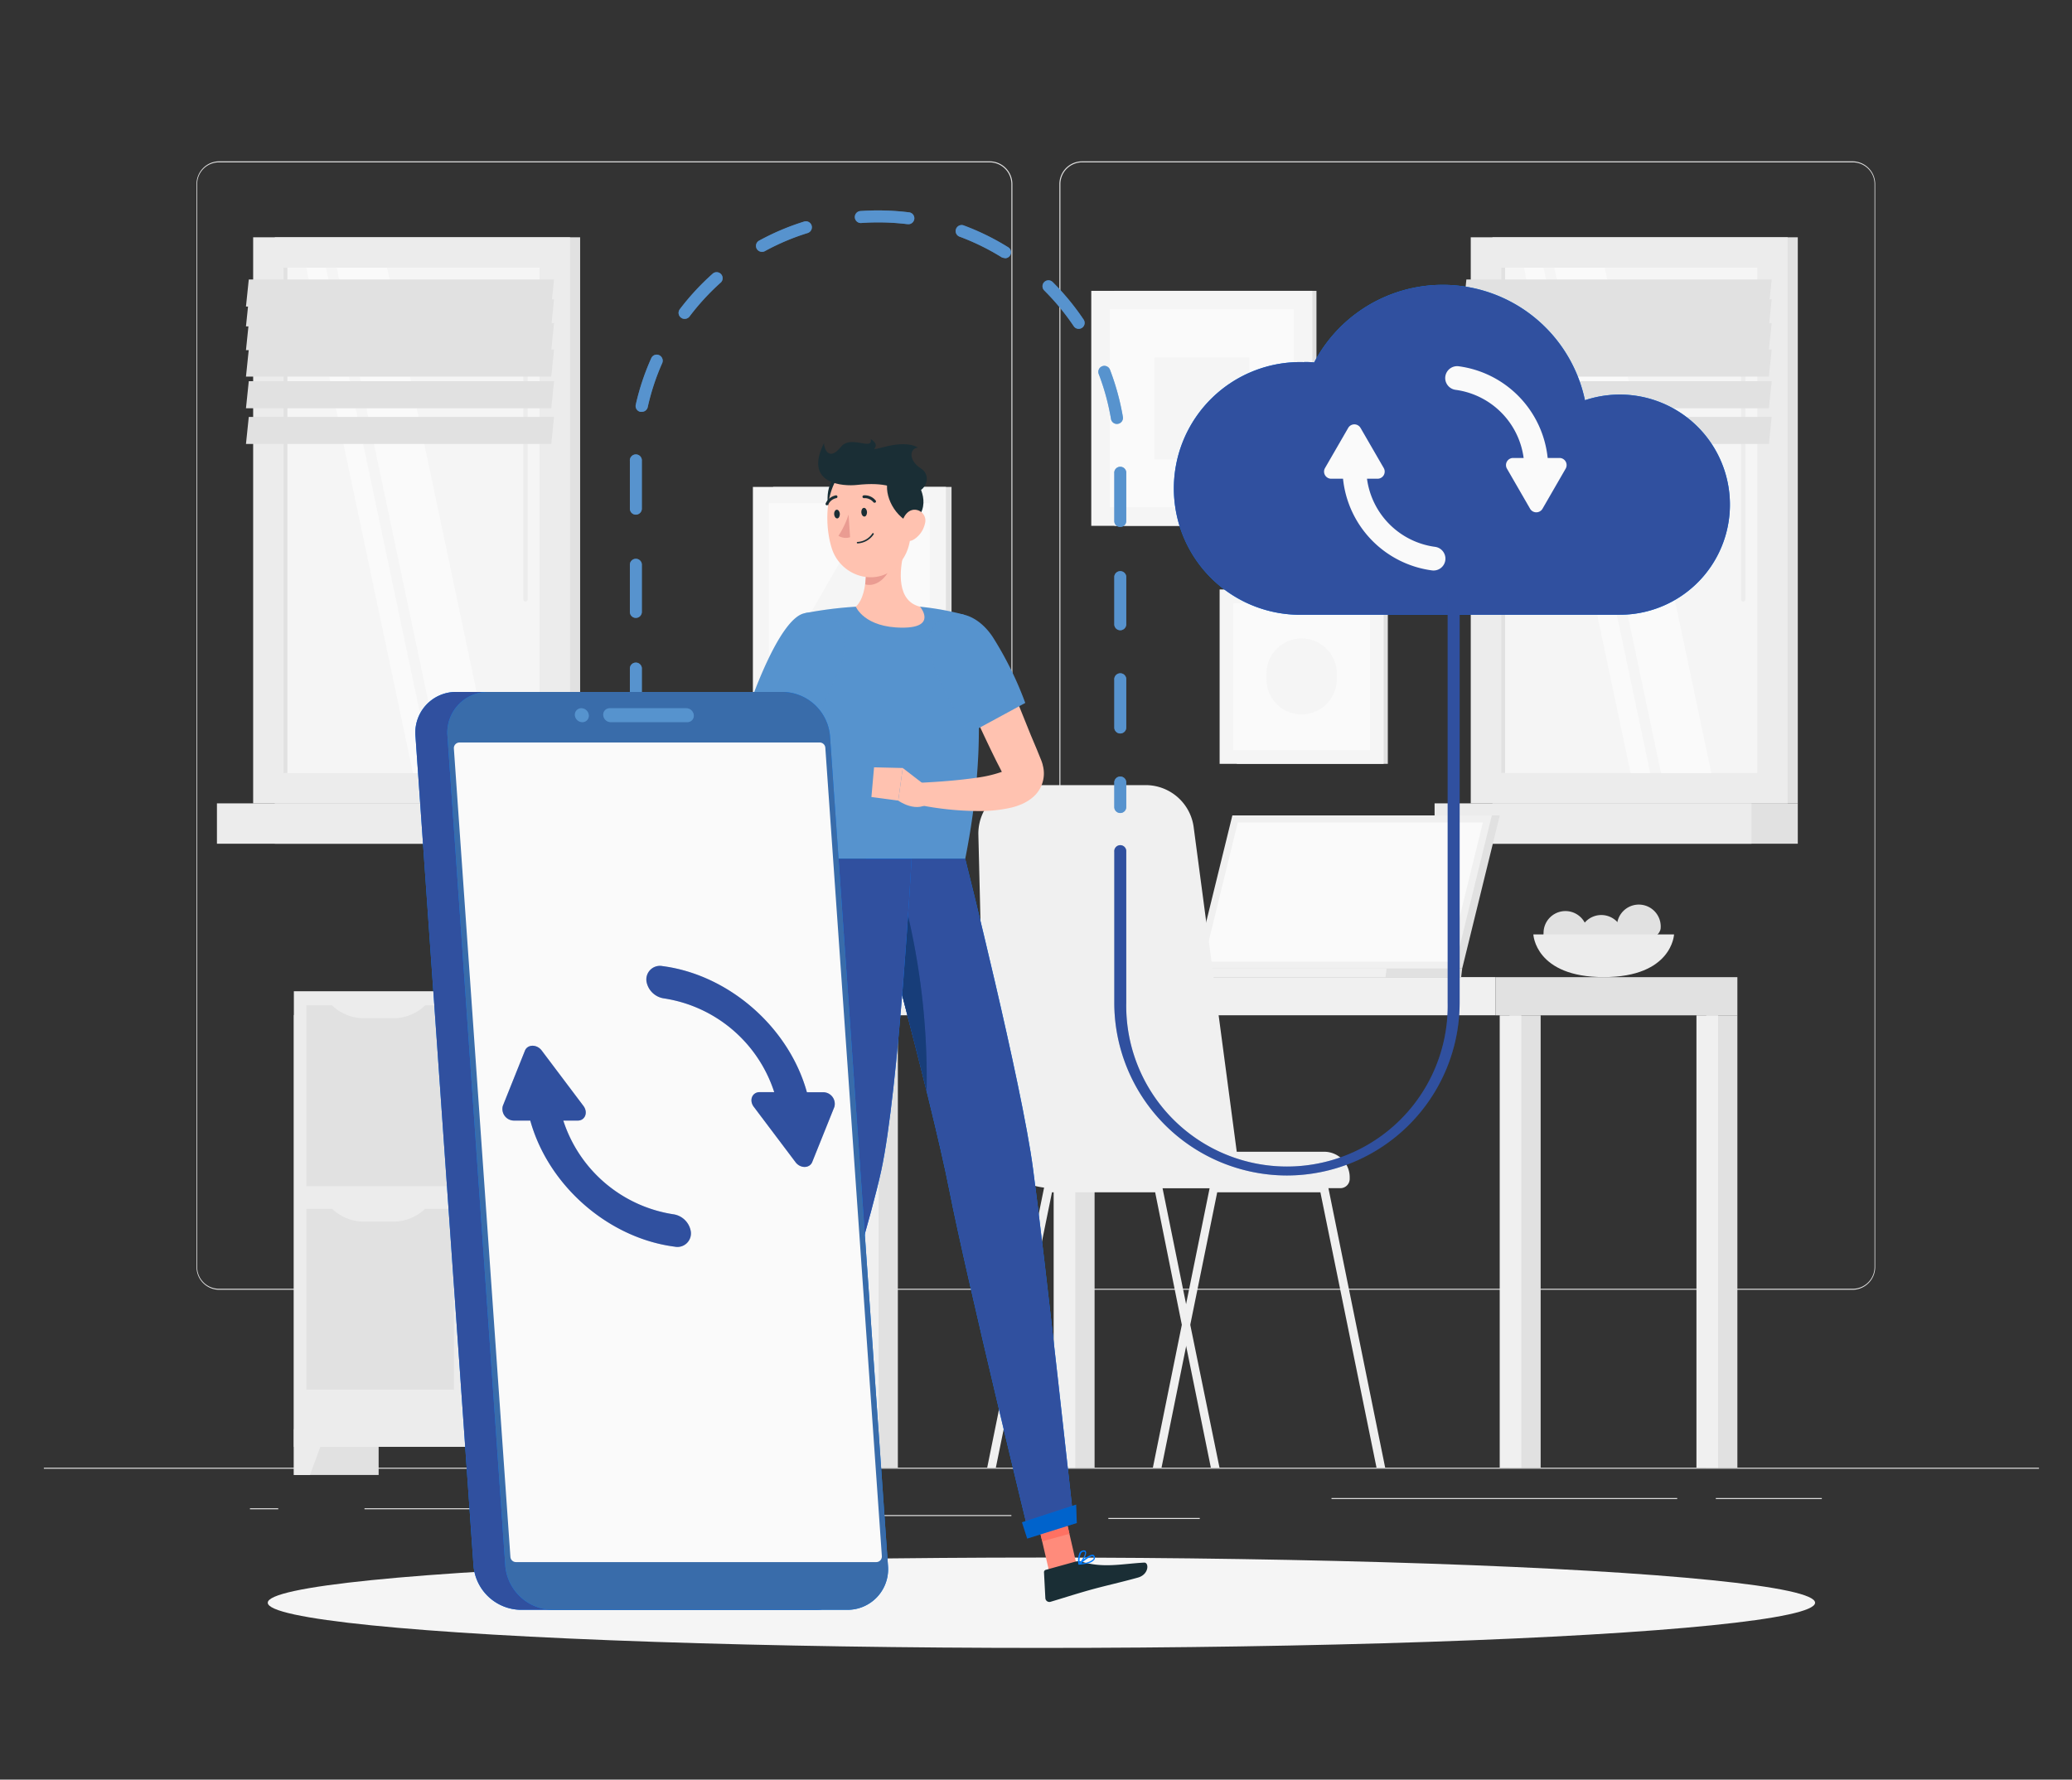 <svg xmlns="http://www.w3.org/2000/svg" id="_&#xCE;&#xD3;&#xC8;_1" data-name="&#x2014;&#xCE;&#xD3;&#xC8;_1" viewBox="0 0 369.05 317.02"><rect x="0" y="0" width="369.05" height="317.02" fill="#333333" stroke="none"/><defs><style>.cls-1{fill:#e1e1e1;}.cls-2{fill:#ececec;}.cls-3{fill:#f5f5f5;}.cls-18,.cls-4{fill:#fafafa;}.cls-5{fill:#f0f0f0;}.cls-6{fill:#007cff;}.cls-20,.cls-7{fill:#30509f;}.cls-8{fill:#ff8b7b;}.cls-9{fill:#1a2e35;}.cls-10{fill:#ff7162;}.cls-11,.cls-12,.cls-23{fill:#5793ce;}.cls-12{opacity:0.1;}.cls-13{fill:#ffc2b0;}.cls-14{fill:#ea9c92;}.cls-15{opacity:0.2;}.cls-16,.cls-17{fill:#173d7a;}.cls-17,.cls-18,.cls-23{opacity:0.4;}.cls-19{opacity:0.6;}.cls-20,.cls-22{opacity:0.3;}.cls-21{fill:#396caa;}</style></defs><rect class="cls-1" x="7.81" y="261.46" width="355.36" height="0.18"></rect><rect class="cls-1" x="305.61" y="266.86" width="18.88" height="0.18"></rect><rect class="cls-1" x="197.41" y="270.41" width="16.28" height="0.18"></rect><rect class="cls-1" x="147.89" y="269.89" width="32.25" height="0.18"></rect><rect class="cls-1" x="115.36" y="269.89" width="21.89" height="0.18"></rect><rect class="cls-1" x="64.92" y="268.68" width="34.58" height="0.18"></rect><rect class="cls-1" x="237.16" y="266.86" width="61.57" height="0.18"></rect><rect class="cls-1" x="44.52" y="268.68" width="5.04" height="0.18"></rect><path class="cls-1" d="M176.26,229.76H39A4.06,4.06,0,0,1,35,225.7V32.8A4.06,4.06,0,0,1,39,28.74H176.26a4.06,4.06,0,0,1,4.06,4.06V225.7A4.06,4.06,0,0,1,176.26,229.76ZM39,28.92a3.88,3.88,0,0,0-3.88,3.88V225.7A3.88,3.88,0,0,0,39,229.58H176.26a3.88,3.88,0,0,0,3.88-3.88V32.8a3.88,3.88,0,0,0-3.88-3.88Z"></path><path class="cls-1" d="M330,229.76H192.75a4.06,4.06,0,0,1-4.06-4.06V32.8a4.06,4.06,0,0,1,4.06-4.06H330A4.06,4.06,0,0,1,334,32.8V225.7A4.06,4.06,0,0,1,330,229.76ZM192.75,28.92a3.88,3.88,0,0,0-3.88,3.88V225.7a3.88,3.88,0,0,0,3.88,3.88H330a3.88,3.88,0,0,0,3.88-3.88V32.8A3.88,3.88,0,0,0,330,28.92Z"></path><rect class="cls-1" x="52.35" y="180.82" width="15.1" height="81.93" transform="translate(119.79 443.57) rotate(180)"></rect><polygon class="cls-2" points="55.21 262.75 52.35 262.75 52.35 254.59 58.22 254.59 55.21 262.75"></polygon><rect class="cls-1" x="108.76" y="176.58" width="15.1" height="86.17"></rect><rect class="cls-2" x="52.35" y="176.58" width="58.92" height="81.16" transform="translate(163.61 434.32) rotate(180)"></rect><rect class="cls-1" x="51.6" y="218.31" width="32.21" height="26.27" transform="translate(-163.74 299.15) rotate(-90)"></rect><rect class="cls-1" x="79.8" y="218.31" width="32.21" height="26.27" transform="translate(-135.54 327.35) rotate(-90)"></rect><path class="cls-2" d="M93.31,217.62H98.5a8.21,8.21,0,0,0,6-2.57H87.34A8.21,8.21,0,0,0,93.31,217.62Z"></path><path class="cls-2" d="M64.84,217.62H70a8.21,8.21,0,0,0,6-2.57H58.87A8.23,8.23,0,0,0,64.84,217.62Z"></path><rect class="cls-1" x="51.6" y="182.07" width="32.21" height="26.27" transform="translate(-127.5 262.91) rotate(-90)"></rect><rect class="cls-1" x="79.8" y="182.07" width="32.21" height="26.27" transform="translate(-99.3 291.11) rotate(-90)"></rect><path class="cls-2" d="M93.31,181.39H98.5a8.21,8.21,0,0,0,6-2.57H87.34A8.21,8.21,0,0,0,93.31,181.39Z"></path><path class="cls-2" d="M64.84,181.39H70a8.21,8.21,0,0,0,6-2.57H58.87A8.23,8.23,0,0,0,64.84,181.39Z"></path><polygon class="cls-2" points="108.4 262.75 111.27 262.75 111.27 254.59 105.39 254.59 108.4 262.75"></polygon><rect class="cls-1" x="198.5" y="51.8" width="35.98" height="41.86" transform="translate(432.98 145.47) rotate(180)"></rect><rect class="cls-3" x="194.37" y="51.8" width="39.38" height="41.86" transform="translate(428.12 145.47) rotate(180)"></rect><rect class="cls-4" x="196.43" y="56.34" width="35.26" height="32.78" transform="translate(286.79 -141.32) rotate(90)"></rect><rect class="cls-3" x="204.97" y="64.29" width="18.17" height="16.89" transform="translate(286.79 -141.32) rotate(90)"></rect><rect class="cls-1" x="265.83" y="42.27" width="54.38" height="100.85" transform="translate(586.04 185.39) rotate(180)"></rect><rect class="cls-2" x="261.97" y="42.27" width="56.44" height="100.85" transform="translate(580.37 185.39) rotate(180)"></rect><rect class="cls-1" x="265.83" y="143.12" width="54.38" height="7.19" transform="translate(586.04 293.42) rotate(180)"></rect><rect class="cls-2" x="255.52" y="143.12" width="56.44" height="7.19" transform="translate(567.48 293.42) rotate(180)"></rect><rect class="cls-3" x="245.17" y="69.89" width="90.02" height="45.61" transform="translate(382.88 -197.49) rotate(90)"></rect><polygon class="cls-4" points="304.81 137.7 285.82 47.68 276.85 47.68 295.85 137.7 304.81 137.7"></polygon><path class="cls-2" d="M310.48,107.16a.38.38,0,0,1-.38-.39V51.21a.39.39,0,1,1,.77,0v55.56A.38.38,0,0,1,310.48,107.16Z"></path><polygon class="cls-4" points="293.92 137.7 274.93 47.68 271.43 47.68 290.43 137.7 293.92 137.7"></polygon><rect class="cls-1" x="222.71" y="92.35" width="90.02" height="0.69" transform="translate(360.42 -175.03) rotate(90)"></rect><polygon class="cls-1" points="260.69 54.61 315.06 54.61 315.56 49.79 261.18 49.79 260.69 54.61"></polygon><polygon class="cls-1" points="260.69 58.14 315.06 58.14 315.56 53.32 261.18 53.32 260.69 58.14"></polygon><polygon class="cls-1" points="260.69 62.37 315.06 62.37 315.56 57.55 261.18 57.55 260.69 62.37"></polygon><polygon class="cls-1" points="260.69 67.09 315.06 67.09 315.56 62.27 261.18 62.27 260.69 67.09"></polygon><polygon class="cls-1" points="260.69 72.73 315.06 72.73 315.56 67.91 261.18 67.91 260.69 72.73"></polygon><polygon class="cls-1" points="260.69 79.09 315.06 79.09 315.56 74.27 261.18 74.27 260.69 79.09"></polygon><path class="cls-1" d="M288,165.24c0,2.15-1.5,3.65.65,3.65s7.14-1.5,7.14-3.65a3.9,3.9,0,1,0-7.79,0Z"></path><path class="cls-1" d="M281.32,167.1c0,2.15-1.5,3.65.65,3.65s7.14-1.5,7.14-3.65a3.9,3.9,0,1,0-7.79,0Z"></path><path class="cls-1" d="M274.93,166c0,2.15-1.49,3.65.66,3.65s7.13-1.5,7.13-3.65a3.9,3.9,0,0,0-7.79,0Z"></path><path class="cls-2" d="M298.17,166.46s-.32,7.6-12.53,7.6-12.53-7.6-12.53-7.6Z"></path><rect class="cls-1" x="154.38" y="174.06" width="5.54" height="87.4" transform="translate(314.3 435.52) rotate(180)"></rect><rect class="cls-5" x="152.63" y="174.06" width="3.85" height="87.4" transform="translate(309.11 435.52) rotate(180)"></rect><rect class="cls-5" x="151.44" y="174.06" width="114.95" height="6.8"></rect><rect class="cls-1" x="268.88" y="180.86" width="5.54" height="80.59" transform="translate(543.29 442.32) rotate(180)"></rect><rect class="cls-5" x="267.13" y="180.86" width="3.85" height="80.59" transform="translate(538.1 442.32) rotate(180)"></rect><rect class="cls-1" x="303.92" y="180.86" width="5.54" height="80.59" transform="translate(613.37 442.32) rotate(180)"></rect><rect class="cls-5" x="302.17" y="180.86" width="3.85" height="80.59" transform="translate(608.18 442.32) rotate(180)"></rect><rect class="cls-1" x="189.42" y="180.86" width="5.54" height="80.59" transform="translate(384.38 442.32) rotate(180)"></rect><rect class="cls-5" x="187.67" y="180.86" width="3.85" height="80.59" transform="translate(379.19 442.32) rotate(180)"></rect><rect class="cls-1" x="266.4" y="174.06" width="43.06" height="6.8" transform="translate(575.85 354.93) rotate(180)"></rect><polygon class="cls-1" points="267.13 145.26 220.92 145.26 214.22 172.55 260.43 172.55 267.13 145.26"></polygon><polygon class="cls-1" points="260.43 172.55 260.25 174.06 214.03 174.06 214.22 172.55 260.43 172.55"></polygon><polygon class="cls-5" points="265.71 145.26 219.5 145.26 212.8 172.55 259.01 172.55 265.71 145.26"></polygon><polygon class="cls-4" points="258.03 171.31 264.12 146.51 220.47 146.51 214.39 171.31 258.03 171.31"></polygon><polygon class="cls-5" points="246.97 172.55 246.78 174.06 195.9 174.06 196.08 172.55 246.97 172.55"></polygon><path class="cls-1" d="M157.7,162.94c.13,0,.26,0,.39,0v-.89a1.14,1.14,0,0,1,1.13-1.13H168a1.14,1.14,0,0,1,1.13,1.13v12h-11v-2a2.58,2.58,0,0,1-.39,0,3.32,3.32,0,0,1-3.32-3.31v-2.51A3.32,3.32,0,0,1,157.7,162.94Zm-1.9,5.83a1.9,1.9,0,0,0,1.9,1.89,1.67,1.67,0,0,0,.39,0v-6.21a1.67,1.67,0,0,0-.39,0,1.9,1.9,0,0,0-1.9,1.89Z"></path><path class="cls-5" d="M205.34,261.46h1.54l4.39-21.66L212,236l4.8-23.6h18.38l10,49.06h1.54l-10.15-50a.75.75,0,0,0-.74-.6H216.22a.74.74,0,0,0-.73.6l-4.21,20.74L210.5,236Z"></path><path class="cls-5" d="M175.83,261.46h1.54l10-49.06h18.38L210.5,236l.77,3.79,4.4,21.66h1.54L212,236l-.76-3.77-4.21-20.74a.77.77,0,0,0-.74-.6H186.72a.75.75,0,0,0-.74.6Z"></path><path class="cls-5" d="M221.14,211.64H187.36A11.83,11.83,0,0,1,175.52,200l-1.26-51.33a8.63,8.63,0,0,1,8.63-8.81h21.17a8.63,8.63,0,0,1,8.57,7.66Z"></path><path class="cls-5" d="M202.72,205.17h33.13a4.55,4.55,0,0,1,4.55,4.55V210a1.66,1.66,0,0,1-1.66,1.66h-36a0,0,0,0,1,0,0v-6.47A0,0,0,0,1,202.72,205.17Z"></path><rect class="cls-1" x="48.96" y="42.27" width="54.38" height="100.85" transform="translate(152.29 185.39) rotate(180)"></rect><rect class="cls-2" x="45.09" y="42.27" width="56.44" height="100.85" transform="translate(146.62 185.39) rotate(180)"></rect><rect class="cls-1" x="48.96" y="143.12" width="54.38" height="7.19" transform="translate(152.29 293.42) rotate(180)"></rect><rect class="cls-2" x="38.65" y="143.12" width="56.44" height="7.19" transform="translate(133.73 293.42) rotate(180)"></rect><rect class="cls-3" x="28.3" y="69.89" width="90.02" height="45.61" transform="translate(166 19.39) rotate(90)"></rect><polygon class="cls-4" points="87.94 137.7 68.94 47.68 59.98 47.68 78.97 137.7 87.94 137.7"></polygon><path class="cls-2" d="M93.61,107.16a.38.38,0,0,1-.39-.39V51.21a.39.39,0,1,1,.77,0v55.56A.38.38,0,0,1,93.61,107.16Z"></path><polygon class="cls-4" points="77.05 137.7 58.05 47.68 54.55 47.68 73.55 137.7 77.05 137.7"></polygon><rect class="cls-1" x="5.84" y="92.35" width="90.02" height="0.69" transform="translate(143.54 41.85) rotate(90)"></rect><polygon class="cls-1" points="43.81 54.61 98.19 54.61 98.68 49.79 44.31 49.79 43.81 54.61"></polygon><polygon class="cls-1" points="43.81 58.14 98.19 58.14 98.68 53.32 44.31 53.32 43.81 58.14"></polygon><polygon class="cls-1" points="43.81 62.37 98.19 62.37 98.68 57.55 44.31 57.55 43.81 62.37"></polygon><polygon class="cls-1" points="43.81 67.09 98.19 67.09 98.68 62.27 44.31 62.27 43.81 67.09"></polygon><polygon class="cls-1" points="43.81 72.73 98.19 72.73 98.68 67.91 44.31 67.91 43.81 72.73"></polygon><polygon class="cls-1" points="43.81 79.09 98.19 79.09 98.68 74.27 44.31 74.27 43.81 79.09"></polygon><rect class="cls-1" x="220.29" y="105.01" width="26.9" height="31.06" transform="translate(467.48 241.08) rotate(180)"></rect><rect class="cls-3" x="217.23" y="105.01" width="29.21" height="31.06" transform="translate(463.67 241.08) rotate(180)"></rect><rect class="cls-4" x="218.76" y="108.38" width="26.16" height="24.32" transform="translate(352.38 -111.29) rotate(90)"></rect><path class="cls-3" d="M238.1,121v-1a6.27,6.27,0,0,0-6.26-6.27h0a6.27,6.27,0,0,0-6.27,6.27v1a6.27,6.27,0,0,0,6.27,6.26h0A6.26,6.26,0,0,0,238.1,121Z"></path><rect class="cls-1" x="137.7" y="86.74" width="31.78" height="36.55" transform="translate(307.18 210.03) rotate(180)"></rect><rect class="cls-3" x="134.1" y="86.74" width="34.38" height="36.55" transform="translate(302.58 210.03) rotate(180)"></rect><rect class="cls-4" x="135.89" y="90.7" width="30.79" height="28.62" transform="translate(256.3 -46.27) rotate(90)"></rect><polygon class="cls-3" points="151.29 97.23 159.12 110.79 143.46 110.79 151.29 97.23"></polygon><ellipse class="cls-3" cx="185.49" cy="285.51" rx="137.8" ry="8.05"></ellipse><path class="cls-6" d="M232.26,64.49c.61,0,1.21,0,1.81.08A25.88,25.88,0,0,1,282.3,71.3a19.61,19.61,0,1,1,6.18,38.21H232.26a22.51,22.51,0,1,1,0-45Z"></path><path class="cls-7" d="M232.26,64.49c.61,0,1.21,0,1.81.08A25.88,25.88,0,0,1,282.3,71.3a19.61,19.61,0,1,1,6.18,38.21H232.26a22.51,22.51,0,1,1,0-45Z"></path><path class="cls-4" d="M236,83.38l4.13-7.15a1.27,1.27,0,0,1,2.2,0l4.13,7.14a1.27,1.27,0,0,1-1.1,1.91h-1.88a14.13,14.13,0,0,0,12.1,12.13,2.13,2.13,0,0,1,1.87,2.1h0a2.12,2.12,0,0,1-2.42,2.1,18.37,18.37,0,0,1-15.82-16.33h-2.1A1.27,1.27,0,0,1,236,83.38Z"></path><path class="cls-4" d="M257.41,67.35h0a2.13,2.13,0,0,1,2.43-2.1,18.39,18.39,0,0,1,15.82,16.33h2.1a1.27,1.27,0,0,1,1.1,1.91l-4.12,7.14a1.28,1.28,0,0,1-2.21,0l-4.12-7.14a1.27,1.27,0,0,1,1.1-1.91h1.87a14.13,14.13,0,0,0-12.09-12.13A2.13,2.13,0,0,1,257.41,67.35Z"></path><polygon class="cls-8" points="186.9 280.08 191.75 278.73 189.12 267.37 184.27 268.71 186.9 280.08"></polygon><polygon class="cls-8" points="128.94 279.92 133.91 280.71 136.11 269.36 131.08 269.36 128.94 279.92"></polygon><path class="cls-9" d="M134.36,280.19l-5.59-.89a.44.44,0,0,0-.47.28l-1.69,4.26a.75.75,0,0,0,.59,1c2,.27,2.92.31,5.38.7,1.51.24,3,.61,9.63.61,2.07,0,2.39-2.09,1.53-2.28-3.88-.84-7.57-1.95-8.62-3.25A1.22,1.22,0,0,0,134.36,280.19Z"></path><path class="cls-9" d="M191.57,278.18l-5.3,1.47a.43.43,0,0,0-.32.45l.24,4.57a.72.72,0,0,0,.93.67c1.9-.56,4.63-1.44,7-2.1,2.8-.78,5.27-1.3,8.56-2.21,2-.56,2-2.72,1.11-2.67-4,.22-7.15,1-11-.12A2.29,2.29,0,0,0,191.57,278.18Z"></path><polygon class="cls-10" points="189.12 267.37 190.48 273.23 185.63 274.57 184.27 268.72 189.12 267.37"></polygon><polygon class="cls-10" points="131.08 269.36 136.11 269.36 134.95 275.37 129.86 275.37 131.08 269.36"></polygon><path class="cls-11" d="M171.62,109.48s5.94,15.2.3,43.5H145c-.19-4.13,2.41-24.29-1.58-43.76a69.8,69.8,0,0,1,9-1.14,97,97,0,0,1,11.44,0A49.64,49.64,0,0,1,171.62,109.48Z"></path><path class="cls-12" d="M171.62,109.48s5.94,15.2.3,43.5H145c-.19-4.13,2.41-24.29-1.58-43.76a69.8,69.8,0,0,1,9-1.14,97,97,0,0,1,11.44,0A49.64,49.64,0,0,1,171.62,109.48Z"></path><path class="cls-13" d="M185.73,136.27a8.16,8.16,0,0,0-.41-1.17l-.24-.59-.48-1.18-1-2.37-1.93-4.79c-1.29-3.2-2.63-6.39-4-9.54l-7.34,3.07q1.93,4.86,4.13,9.59c.73,1.59,1.48,3.16,2.24,4.74.39.79.77,1.58,1.18,2.36l.56,1.1-.16.06a22.23,22.23,0,0,1-4.38,1c-3.2.47-6.64.72-10,.89l-.34,3.92a55,55,0,0,0,10.77,1.12,25.28,25.28,0,0,0,5.87-.63,12.35,12.35,0,0,0,1.69-.56,8,8,0,0,0,1.92-1.14,5.56,5.56,0,0,0,1.9-5.91Z"></path><path class="cls-11" d="M165.65,112.92c-1.7,4.5,6.89,17.76,6.89,17.76l10.07-5.46a61.53,61.53,0,0,0-5.82-11.79C173.23,108.13,167.51,108,165.65,112.92Z"></path><path class="cls-12" d="M165.65,112.92c-1.7,4.5,6.89,17.76,6.89,17.76l10.07-5.46a61.53,61.53,0,0,0-5.82-11.79C173.23,108.13,167.51,108,165.65,112.92Z"></path><polygon class="cls-13" points="155.68 136.69 155.21 141.98 159.99 142.62 160.79 136.81 155.68 136.69"></polygon><path class="cls-13" d="M164.59,139.74l-3.8-2.93-.8,5.81s3.41,2.46,5.75.16Z"></path><path class="cls-13" d="M153.57,95.19c.72,3.68,1.44,10.43-1.13,12.89,0,0,1.48,3.73,8.32,3.73,6.25,0,3.12-3.73,3.12-3.73-4.11-1-3.8-6.18-2.82-10Z"></path><path class="cls-14" d="M154.21,100.33h0l2.47-1.79c.14.38,2.24,1.79,1.92,2.55-1.07,2.53-3.07,3.44-4.5,3A20.13,20.13,0,0,0,154.21,100.33Z"></path><path class="cls-9" d="M153.24,87.47,149,84.6c-2,1.69-2.34,6.27.19,9.14C154.27,92.82,153.24,87.47,153.24,87.47Z"></path><path class="cls-13" d="M162.31,89.21c0,5.29.31,8.38-2.17,11.25-3.72,4.33-10.38,2.35-12-2.81-1.45-4.65-1.25-12.51,3.76-15A7.21,7.21,0,0,1,162.31,89.21Z"></path><path class="cls-9" d="M163.32,85.88l-5-.81c-1.09,2.38.53,6.66,4,8.2C166.51,90.29,163.32,85.88,163.32,85.88Z"></path><path class="cls-9" d="M152.58,86.39c-2.17.24-9.54,0-5.82-7.45,0,.91.84,3.36,3,.69,1.77-2.25,5.73.77,5.33-1.41,0,0,1.39.75.71,1.6s4.67-1.84,7.7-.09c-1.54.16-1.71,2.29.53,3.72s.59,4.88-2.11,4.22S158,85.8,152.58,86.39Z"></path><path class="cls-13" d="M164.73,93.33a4.49,4.49,0,0,1-1.93,2.75c-1.3.82-2.35-.24-2.33-1.7s.71-3.33,2.18-3.56A1.93,1.93,0,0,1,164.73,93.33Z"></path><path class="cls-6" d="M171.92,153S182,193,184,208.24c2.13,15.83,7.23,62.76,7.23,62.76l-7.91,2.52S172.1,227.42,169.08,212C165.79,195.25,154.22,153,154.22,153Z"></path><path class="cls-7" d="M171.92,153S182,193,184,208.24c2.13,15.83,7.23,62.76,7.23,62.76l-7.91,2.52S172.1,227.42,169.08,212C165.79,195.25,154.22,153,154.22,153Z"></path><polygon class="cls-6" points="182.96 274.08 191.79 271.31 191.67 268.03 182.03 271.18 182.96 274.08"></polygon><polygon class="cls-15" points="182.96 274.08 191.79 271.31 191.67 268.03 182.03 271.18 182.96 274.08"></polygon><path class="cls-16" d="M159.84,155.94l-2.35,9.17c2.18,8.19,5.09,19.29,7.55,29.27A127.86,127.86,0,0,0,159.84,155.94Z"></path><path class="cls-17" d="M159.84,155.94l-2.35,9.17c2.18,8.19,5.09,19.29,7.55,29.27A127.86,127.86,0,0,0,159.84,155.94Z"></path><path class="cls-6" d="M162.37,153s-2.28,41.14-5.42,55.56c-3.43,15.78-19.8,65.67-19.8,65.67h-9.22s12-48.62,13.92-64.24C144,193,145,153,145,153Z"></path><path class="cls-7" d="M162.37,153s-2.28,41.14-5.42,55.56c-3.43,15.78-19.8,65.67-19.8,65.67h-9.22s12-48.62,13.92-64.24C144,193,145,153,145,153Z"></path><polygon class="cls-6" points="127.26 274.35 137.82 274.35 138.79 271.51 127.26 271.51 127.26 274.35"></polygon><polygon class="cls-15" points="127.26 274.35 137.82 274.35 138.79 271.51 127.26 271.51 127.26 274.35"></polygon><path class="cls-6" d="M131.65,268.76h0a.09.09,0,0,1-.07-.1c.08-.47,11.2-44.09,13-58.13,1.91-15.23,2.51-51.69,2.55-52a.1.1,0,0,1,.1-.07.08.08,0,0,1,.07.09c0,.34-.64,36.8-2.55,52-1.76,14-12.88,57.67-13,58.14A.08.08,0,0,1,131.65,268.76Z"></path><path class="cls-18" d="M131.65,268.76h0a.09.09,0,0,1-.07-.1c.08-.47,11.2-44.09,13-58.13,1.91-15.23,2.51-51.69,2.55-52a.1.1,0,0,1,.1-.07.08.08,0,0,1,.07.09c0,.34-.64,36.8-2.55,52-1.76,14-12.88,57.67-13,58.14A.08.08,0,0,1,131.65,268.76Z"></path><path class="cls-9" d="M154.43,91.22c0,.42-.18.79-.46.8s-.53-.31-.56-.74.18-.79.46-.81S154.4,90.79,154.43,91.22Z"></path><path class="cls-9" d="M149.59,91.54c0,.43-.18.79-.46.81s-.53-.32-.56-.74.18-.79.46-.81S149.56,91.11,149.59,91.54Z"></path><path class="cls-14" d="M151.14,91.65a15.55,15.55,0,0,1-1.8,3.8,2.5,2.5,0,0,0,2.07.25Z"></path><path class="cls-9" d="M152.74,96.8a.13.13,0,0,1,0-.26A3.38,3.38,0,0,0,155.4,95a.12.12,0,0,1,.17,0,.13.13,0,0,1,.05.17A3.64,3.64,0,0,1,152.74,96.8Z"></path><path class="cls-9" d="M155.78,89.56a.29.29,0,0,1-.21-.09,2,2,0,0,0-1.66-.73.26.26,0,0,1-.29-.22.25.25,0,0,1,.22-.28,2.48,2.48,0,0,1,2.11.9.25.25,0,0,1,0,.36A.39.39,0,0,1,155.78,89.56Z"></path><path class="cls-9" d="M147.3,90a.2.2,0,0,1-.11,0,.24.24,0,0,1-.12-.33,2.51,2.51,0,0,1,1.81-1.43.25.25,0,0,1,.28.22.25.25,0,0,1-.22.28h0a2,2,0,0,0-1.42,1.14A.25.25,0,0,1,147.3,90Z"></path><path class="cls-13" d="M146.09,117.52c-1.36,3.8-2.77,7.6-4.19,11.37s-2.87,7.58-4.09,11.22-1.93,7.49-2.74,11.4-1.61,7.92-2.46,11.87l-3.93-.38c0-4.13.11-8.21.42-12.32.18-2.06.34-4.12.63-6.19a51.78,51.78,0,0,1,1.13-6.35c.52-2.1,1.1-4.07,1.71-6s1.24-3.91,1.89-5.85c1.31-3.88,2.69-7.71,4.18-11.52Z"></path><path class="cls-11" d="M143.42,109.22c-4.76.69-10.21,17.19-10.21,17.19l10,5.65a123.87,123.87,0,0,0,6.58-13.68C152.06,112.28,148.53,108.47,143.42,109.22Z"></path><path class="cls-12" d="M143.42,109.22c-4.76.69-10.21,17.19-10.21,17.19l10,5.65a123.87,123.87,0,0,0,6.58-13.68C152.06,112.28,148.53,108.47,143.42,109.22Z"></path><path class="cls-6" d="M135.86,281.31a1.49,1.49,0,0,0,1-.1.71.71,0,0,0,.34-.58.38.38,0,0,0-.15-.37c-.5-.36-2.26.37-2.46.45a.12.12,0,0,0,0,.22A5.78,5.78,0,0,0,135.86,281.31Zm.91-.91a.26.26,0,0,1,.14.06s.06.05.06.15a.5.5,0,0,1-.23.4,2.47,2.47,0,0,1-1.78-.19A4.73,4.73,0,0,1,136.77,280.4Z"></path><path class="cls-6" d="M134.62,280.94h.06c.56-.19,1.72-1.13,1.71-1.7a.4.4,0,0,0-.33-.37.67.67,0,0,0-.53.08c-.65.38-1,1.79-1,1.85a.13.13,0,0,0,0,.12Zm1.32-1.86H136c.15.05.16.12.16.15,0,.34-.76,1.06-1.33,1.37a3,3,0,0,1,.83-1.47A.51.51,0,0,1,135.94,279.08Z"></path><path class="cls-6" d="M193.82,278.47a1.89,1.89,0,0,0,1.09-.62.62.62,0,0,0,.06-.62.37.37,0,0,0-.27-.26c-.68-.16-2.35,1.37-2.54,1.54a.12.12,0,0,0,0,.14.14.14,0,0,0,.12.07A8.31,8.31,0,0,0,193.82,278.47Zm.6-1.25a.6.6,0,0,1,.22,0,.15.15,0,0,1,.11.11.43.43,0,0,1,0,.41,3.26,3.26,0,0,1-2.13.73A6.67,6.67,0,0,1,194.42,277.22Z"></path><path class="cls-6" d="M192.27,278.71l0,0c.52-.42,1.39-1.79,1.14-2.32,0-.12-.19-.26-.51-.2a.92.92,0,0,0-.59.37,3.45,3.45,0,0,0-.23,2.08.12.12,0,0,0,.08.09A.09.09,0,0,0,192.27,278.71Zm.64-2.29.07,0c.21,0,.25.05.26.07.14.32-.42,1.36-.92,1.88a2.85,2.85,0,0,1,.23-1.67A.63.63,0,0,1,192.91,276.42Z"></path><path class="cls-13" d="M132.77,162.79l-1,3.88-4.31-2.6s.63-4.16,3.91-4.22Z"></path><polygon class="cls-13" points="128.48 168.5 125.28 166.63 127.5 164.07 131.81 166.67 128.48 168.5"></polygon><path class="cls-11" d="M199.53,144.83a1.06,1.06,0,0,1-1.06-1.07V139.5a1.07,1.07,0,1,1,2.13,0v4.26A1.07,1.07,0,0,1,199.53,144.83Z"></path><path class="cls-11" d="M199.53,130.66a1.06,1.06,0,0,1-1.06-1.06v-8.49a1.07,1.07,0,1,1,2.13,0v8.49A1.07,1.07,0,0,1,199.53,130.66Zm0-18.39a1.06,1.06,0,0,1-1.06-1.07v-8.49a1.07,1.07,0,0,1,2.13,0v8.49A1.07,1.07,0,0,1,199.53,112.27Zm-86.28-2.2a1.06,1.06,0,0,1-1.06-1.07v-8.49a1.07,1.07,0,0,1,2.13,0V109A1.07,1.07,0,0,1,113.25,110.07Zm86.28-16.2a1.05,1.05,0,0,1-1.06-1.06V84.32a1.07,1.07,0,1,1,2.13,0v8.49A1.06,1.06,0,0,1,199.53,93.87Zm-86.28-2.19a1.06,1.06,0,0,1-1.06-1.07V82.12a1.07,1.07,0,1,1,2.13,0v8.49A1.07,1.07,0,0,1,113.25,91.68Zm85.68-16.16a1.07,1.07,0,0,1-1.05-.89,41.42,41.42,0,0,0-2.18-8,1.07,1.07,0,0,1,2-.77A44.41,44.41,0,0,1,200,74.27a1.07,1.07,0,0,1-.87,1.23Zm-84.65-2.16a.85.85,0,0,1-.23,0,1.05,1.05,0,0,1-.81-1.27A43.07,43.07,0,0,1,116,63.81a1.05,1.05,0,0,1,1.4-.54,1.08,1.08,0,0,1,.55,1.41,41.13,41.13,0,0,0-2.58,7.84A1.07,1.07,0,0,1,114.28,73.36Zm77.85-14.78a1.05,1.05,0,0,1-.88-.47A42.25,42.25,0,0,0,186,51.75a1.06,1.06,0,0,1,1.49-1.51A43.84,43.84,0,0,1,193,56.92a1.06,1.06,0,0,1-.28,1.48A1.08,1.08,0,0,1,192.13,58.58Zm-70.2-1.78a1,1,0,0,1-.64-.22,1.06,1.06,0,0,1-.21-1.49A44.49,44.49,0,0,1,127,48.7a1.07,1.07,0,0,1,1.42,1.59,42.43,42.43,0,0,0-5.6,6.08A1.07,1.07,0,0,1,121.93,56.8Zm57-10.84a1.15,1.15,0,0,1-.56-.15A42.17,42.17,0,0,0,171,42.19a1.07,1.07,0,1,1,.74-2A44,44,0,0,1,179.5,44a1.06,1.06,0,0,1-.56,2Zm-43.2-1.1a1.06,1.06,0,0,1-.51-2,43.87,43.87,0,0,1,8-3.39,1.07,1.07,0,0,1,1.34.7,1.08,1.08,0,0,1-.7,1.34,41.37,41.37,0,0,0-7.61,3.22A1,1,0,0,1,135.74,44.86Zm26-4.93h-.13a43,43,0,0,0-8.26-.2,1.07,1.07,0,0,1-.16-2.13,44.93,44.93,0,0,1,8.68.22,1.06,1.06,0,0,1-.13,2.12Z"></path><path class="cls-11" d="M113.25,124.32a1.05,1.05,0,0,1-1.06-1.06V119a1.07,1.07,0,0,1,2.13,0v4.27A1.06,1.06,0,0,1,113.25,124.32Z"></path><g class="cls-19"><path class="cls-11" d="M199.53,144.83a1.06,1.06,0,0,1-1.06-1.07V139.5a1.07,1.07,0,1,1,2.13,0v4.26A1.07,1.07,0,0,1,199.53,144.83Z"></path><path class="cls-11" d="M199.53,130.66a1.06,1.06,0,0,1-1.06-1.06v-8.49a1.07,1.07,0,1,1,2.13,0v8.49A1.07,1.07,0,0,1,199.53,130.66Zm0-18.39a1.06,1.06,0,0,1-1.06-1.07v-8.49a1.07,1.07,0,0,1,2.13,0v8.49A1.07,1.07,0,0,1,199.53,112.27Zm-86.28-2.2a1.06,1.06,0,0,1-1.06-1.07v-8.49a1.07,1.07,0,0,1,2.13,0V109A1.07,1.07,0,0,1,113.25,110.07Zm86.28-16.2a1.05,1.05,0,0,1-1.06-1.06V84.32a1.07,1.07,0,1,1,2.13,0v8.49A1.06,1.06,0,0,1,199.53,93.87Zm-86.28-2.19a1.06,1.06,0,0,1-1.06-1.07V82.12a1.07,1.07,0,1,1,2.13,0v8.49A1.07,1.07,0,0,1,113.25,91.68Zm85.68-16.16a1.07,1.07,0,0,1-1.05-.89,41.42,41.42,0,0,0-2.18-8,1.07,1.07,0,0,1,2-.77A44.41,44.41,0,0,1,200,74.27a1.07,1.07,0,0,1-.87,1.23Zm-84.65-2.16a.85.85,0,0,1-.23,0,1.05,1.05,0,0,1-.81-1.27A43.07,43.07,0,0,1,116,63.81a1.05,1.05,0,0,1,1.4-.54,1.08,1.08,0,0,1,.55,1.41,41.13,41.13,0,0,0-2.58,7.84A1.07,1.07,0,0,1,114.28,73.36Zm77.85-14.78a1.05,1.05,0,0,1-.88-.47A42.25,42.25,0,0,0,186,51.75a1.06,1.06,0,0,1,1.49-1.51A43.84,43.84,0,0,1,193,56.92a1.06,1.06,0,0,1-.28,1.48A1.08,1.08,0,0,1,192.13,58.58Zm-70.2-1.78a1,1,0,0,1-.64-.22,1.06,1.06,0,0,1-.21-1.49A44.49,44.49,0,0,1,127,48.7a1.07,1.07,0,0,1,1.42,1.59,42.43,42.43,0,0,0-5.6,6.08A1.07,1.07,0,0,1,121.93,56.8Zm57-10.84a1.15,1.15,0,0,1-.56-.15A42.17,42.17,0,0,0,171,42.19a1.07,1.07,0,1,1,.74-2A44,44,0,0,1,179.5,44a1.06,1.06,0,0,1-.56,2Zm-43.2-1.1a1.06,1.06,0,0,1-.51-2,43.87,43.87,0,0,1,8-3.39,1.07,1.07,0,0,1,1.34.7,1.08,1.08,0,0,1-.7,1.34,41.37,41.37,0,0,0-7.61,3.22A1,1,0,0,1,135.74,44.86Zm26-4.93h-.13a43,43,0,0,0-8.26-.2,1.07,1.07,0,0,1-.16-2.13,44.93,44.93,0,0,1,8.68.22,1.06,1.06,0,0,1-.13,2.12Z"></path><path class="cls-11" d="M113.25,124.32a1.05,1.05,0,0,1-1.06-1.06V119a1.07,1.07,0,0,1,2.13,0v4.27A1.06,1.06,0,0,1,113.25,124.32Z"></path></g><path class="cls-7" d="M229.22,209.4a30.79,30.79,0,0,1-30.75-30.76V151.73a1.07,1.07,0,1,1,2.13,0v26.91a28.63,28.63,0,1,0,57.25,0V104.48a1.07,1.07,0,1,1,2.13,0v74.16A30.8,30.8,0,0,1,229.22,209.4Z"></path><path class="cls-20" d="M229.22,209.4a30.79,30.79,0,0,1-30.75-30.76V151.73a1.07,1.07,0,1,1,2.13,0v26.91a28.63,28.63,0,1,0,57.25,0V104.48a1.07,1.07,0,1,1,2.13,0v74.16A30.8,30.8,0,0,1,229.22,209.4Z"></path><path class="cls-6" d="M92.73,286.77h52.48a7.24,7.24,0,0,0,7.29-7.84L142.16,131.1a8.56,8.56,0,0,0-8.38-7.84H81.29A7.24,7.24,0,0,0,74,131.1L84.34,278.93A8.57,8.57,0,0,0,92.73,286.77Z"></path><path class="cls-7" d="M92.73,286.77h52.48a7.24,7.24,0,0,0,7.29-7.84L142.16,131.1a8.56,8.56,0,0,0-8.38-7.84H81.29A7.24,7.24,0,0,0,74,131.1L84.34,278.93A8.57,8.57,0,0,0,92.73,286.77Z"></path><path class="cls-6" d="M98.39,286.77h52.48a7.23,7.23,0,0,0,7.29-7.84L147.83,131.1a8.57,8.57,0,0,0-8.39-7.84H87a7.24,7.24,0,0,0-7.3,7.84L90,278.93A8.57,8.57,0,0,0,98.39,286.77Z"></path><path class="cls-21" d="M98.39,286.77h52.48a7.23,7.23,0,0,0,7.29-7.84L147.83,131.1a8.57,8.57,0,0,0-8.39-7.84H87a7.24,7.24,0,0,0-7.3,7.84L90,278.93A8.57,8.57,0,0,0,98.39,286.77Z"></path><path class="cls-4" d="M91.91,278.27h64.16a1,1,0,0,0,1-1.07L147,133.2a1,1,0,0,0-1-.93H81.84a1,1,0,0,0-1,1.07l10.07,144A1,1,0,0,0,91.91,278.27Z"></path><path class="cls-7" d="M89.56,197l3.94-9.84c.47-1.16,2.15-1.16,3,0l7.41,9.84c.88,1.16.3,2.62-1,2.62h-2.58a24.53,24.53,0,0,0,19.59,16.69,3.69,3.69,0,0,1,3.09,2.89h0a2.41,2.41,0,0,1-2.84,2.88c-11.78-1.52-22.5-10.84-25.72-22.46H91.54A2.07,2.07,0,0,1,89.56,197Z"></path><path class="cls-7" d="M115.18,175h0A2.42,2.42,0,0,1,118,172.1c11.77,1.53,22.5,10.85,25.72,22.47h2.89a2.07,2.07,0,0,1,2,2.62L144.67,207c-.47,1.17-2.16,1.17-3,0l-7.41-9.83c-.88-1.17-.29-2.62,1.06-2.62h2.58a24.53,24.53,0,0,0-19.59-16.69A3.69,3.69,0,0,1,115.18,175Z"></path><g class="cls-22"><path class="cls-7" d="M89.56,197l3.94-9.84c.47-1.16,2.15-1.16,3,0l7.41,9.84c.88,1.16.3,2.62-1,2.62h-2.58a24.53,24.53,0,0,0,19.59,16.69,3.69,3.69,0,0,1,3.09,2.89h0a2.41,2.41,0,0,1-2.84,2.88c-11.78-1.52-22.5-10.84-25.72-22.46H91.54A2.07,2.07,0,0,1,89.56,197Z"></path><path class="cls-7" d="M115.18,175h0A2.42,2.42,0,0,1,118,172.1c11.77,1.53,22.5,10.85,25.72,22.47h2.89a2.07,2.07,0,0,1,2,2.62L144.67,207c-.47,1.17-2.16,1.17-3,0l-7.41-9.83c-.88-1.17-.29-2.62,1.06-2.62h2.58a24.53,24.53,0,0,0-19.59-16.69A3.69,3.69,0,0,1,115.18,175Z"></path></g><path class="cls-11" d="M102.4,127.41a1.34,1.34,0,0,0,1.32,1.23,1.13,1.13,0,0,0,1.15-1.23,1.35,1.35,0,0,0-1.32-1.24A1.14,1.14,0,0,0,102.4,127.41Z"></path><path class="cls-23" d="M102.4,127.41a1.34,1.34,0,0,0,1.32,1.23,1.13,1.13,0,0,0,1.15-1.23,1.35,1.35,0,0,0-1.32-1.24A1.14,1.14,0,0,0,102.4,127.41Z"></path><path class="cls-11" d="M108.77,128.64h13.65a1.14,1.14,0,0,0,1.15-1.23h0a1.35,1.35,0,0,0-1.32-1.24H108.59a1.14,1.14,0,0,0-1.14,1.24h0A1.34,1.34,0,0,0,108.77,128.64Z"></path><path class="cls-23" d="M108.77,128.64h13.65a1.14,1.14,0,0,0,1.15-1.23h0a1.35,1.35,0,0,0-1.32-1.24H108.59a1.14,1.14,0,0,0-1.14,1.24h0A1.34,1.34,0,0,0,108.77,128.64Z"></path></svg>